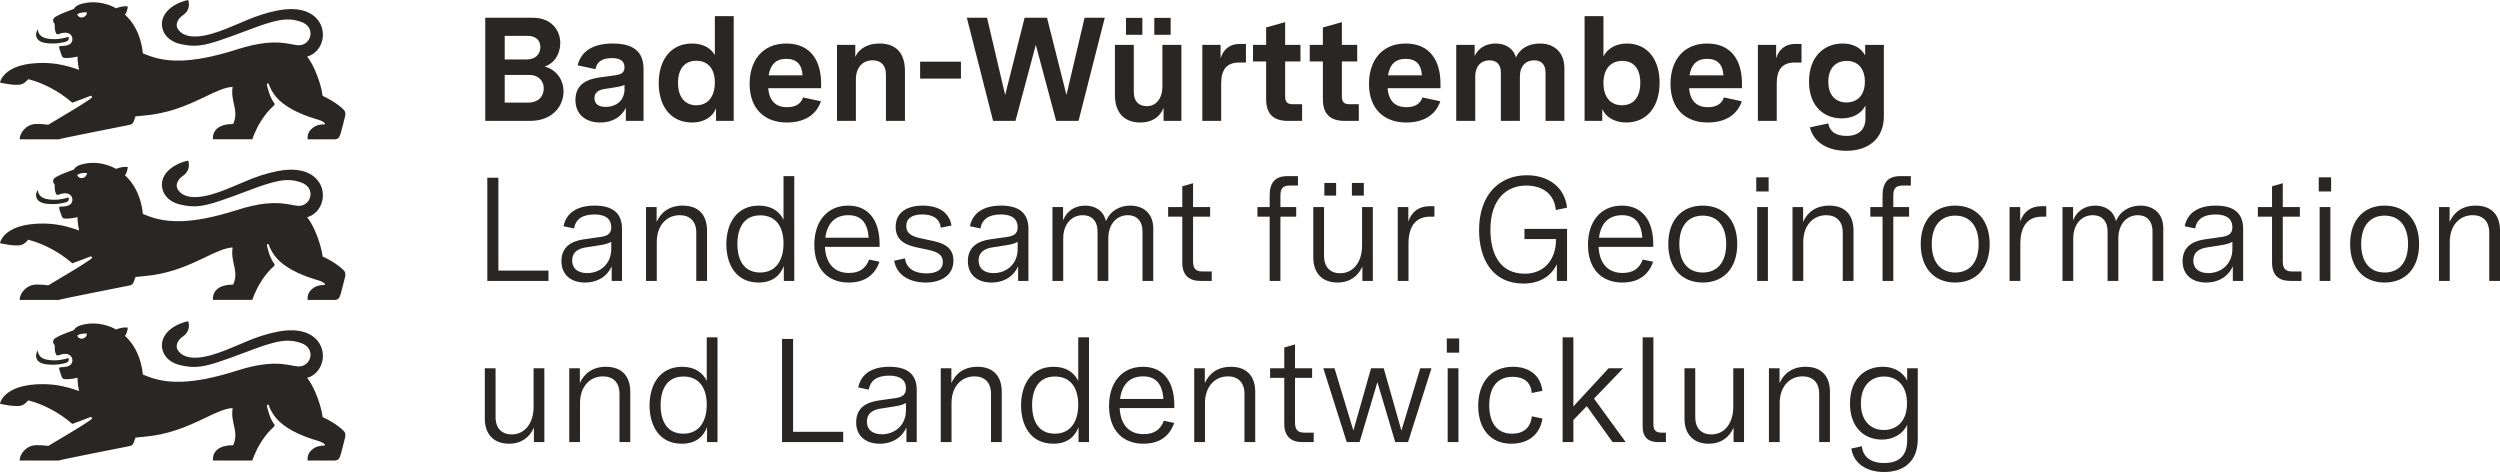 <svg xmlns="http://www.w3.org/2000/svg" viewBox='0 0 1085.756 205.5' fill="#2a2623">
    
    
    <g  ><path id="lion" d="M16.353,152.352c.036-.049.115-.019.12.041.069,1.365.852,3.476,4.662,3.952,3.604.455,6.313-.159,8.626-.841.259.624.191,1.608-1,2.048-1.074.328-3.995,1.18-8.536.698-4.239-.45-5.217-3.112-4.208-5.296.069-.148.146-.294.232-.437.014-.024.084-.139.103-.165ZM133.391,164.086c1.269,1.583,2.477,3.768,3.497,6.104,1.729,3.957,2.965,8.346,3.244,10.964,0,0,2.118.915,4.57,2.452,1.512.948,3.152,2.132,4.5,3.485.593.513,1.074,1.423.614,3.137-.095.386-1.487,6.026-1.831,7.137-.534,1.73-1.079,2.635-2.614,2.635h-11.764s-.402-2.534,1.508-4.349c1.868-1.772,3.472-1.952,4.869-2.106.159-.016,1.143-.064,1.206-.064,0-.275-.307-1.196-3.064-2.01-2.412-.714-5.683-1.762-8.963-3.306-2.728-1.285-5.463-2.913-7.717-4.979-1.71-1.573-2.827-3.238-3.562-4.58-.385-.702-.655-1.307-.832-1.744-.102-.253-.173-.449-.217-.576-.037-.108-.091-.244-.115-.292-.097-.19-.238-.317-.514-.229-.271.087-.308.336-.279.49,0,0,.005.057.027.162.188.909,1.193,5.418,3.137,7.832.238.317.275.714-.143,1.09-2.238,2.004-4.016,4.276-5.395,6.423-2.811,4.377-3.961,8.238-3.961,8.238h-17.098s-1.085-6.645,8.774-6.645c1.301-2.94,1.027-5.314.526-7.723-.526-2.53-1.301-5.097-.764-8.398-3.339.148-7.192,1.995-11.859,4.233-3.833,1.836-8.173,3.901-13.259,5.528-3.957,1.266-8.366,2.267-13.338,2.689l-3.725.36s-.603,1.751-.736,2.079c-.187.485-.407.813-.64,1.041-.461.45-.941.507-1.365.605-.257.052-.901.181-2.185.434-2.864.566-8.127,1.604-13.353,2.65-7.189,1.438-14.308,2.891-15.017,3.149H8.53c0-2.799,2.879-6.624,7.255-6.672,2.048-.021,2.995.064,5.175.344,2.778-1.698,6.011-3.608,8.986-5.37,4.577-2.704,9.144-5.672,9.816-6.275.181-.154.278-.371.116-.65-.156-.275-.415-.327-.618-.239-.349.127-7.705,2.979-7.853,2.968-3.173-2.765-6.381-4.825-9.242-6.343-5.641-2.993-9.931-3.874-9.931-3.874,0,0-1.238,1.746-3.043,2.259-2.662.751-9.192-.783-9.192-.783,0,0,.454-3.236,4.882-5.72,2.503-1.404,6.274-2.568,11.951-2.772,5.683-.206,10.806.545,17.516,2.963-.767-3.344-.682-5.799-.682-5.799-.804.249-3.313.73-5.25.661-1.027-.037-1.333-.228-1.741-1.434-.145-.416-.963-2.709-.99-3.138-.053-.556.265-.598.741-.63.251-.014.699-.041,1.344-.079,2.894-.233,3.747-1.556,3.667-3.111-.085-1.661-1.731-3.577-5.715-2.09-.635.217-1.164.259-1.402-.302-.54-1.391-.55-1.995-.566-3.751,0-.339-.148-.508-.307-.693-.111-.132-.365-.434-.365-.921,0-.212-.085-1.053.915-1.683,1.54-.889,2.032-1.27,8.07-3.487.794-1.312,2.175-2.106,5.075-2.614,7.599-1.286,13.219,2.323,13.219,2.323,0,0,3.027-1.206,5.17-.778-.429,3-1.291,3.534-1.291,3.534,1.49,1.296,3.755,3.78,5.5,7.747,1.075,2.445,1.952,5.453,2.327,9.094,3.803,1.554,8.677,3.422,17.057,3.101,5.916-.227,13.58-1.545,23.849-4.836,4.921-1.577,8.912-2.393,12.197-2.755,5.476-.603,8.995.054,11.605.543.883.164,1.667.312,2.386.381.618.061,1.198.025,1.734-.09,2.326-.502,3.823-2.51,3.96-4.646.073-1.139-.24-2.314-1.021-3.317-.656-.843-1.642-1.579-3.006-2.055-2.181-.761-4.147-1.155-6.578-1.045-3.874.175-8.93,1.664-17.923,5.133-9.624,3.605-14.963,5.511-19.335,6.084-3.046.399-5.623.15-8.855-.624-4.816-1.153-7.71-4.423-7.832-8.608.065-3.061,1.732-5.373,3.848-7.042,2.558-2.017,5.773-3.093,7.603-3.412,1.016,3.466-.704,5.597-2.614,6.845-1.048.72-3.524,3.296-1.82,5.852,1.253,1.847,3.302,2.874,6.059,3.108,3.066.26,7.008-.461,11.705-2.13,4.561-1.62,8.456-3.443,12.53-5.105,3.882-1.584,7.928-3.022,12.87-4,13.579-2.683,19.305,3.714,19.728,9.762.339,4.878-2.688,9.164-6.827,10.254ZM37.778,144.896c-1.349-.159-2.99.032-4.239.778.667,2.309,4.093,1.662,4.239-.778ZM16.353,82.602c.036-.049.115-.019.12.041.069,1.365.852,3.476,4.662,3.952,3.604.455,6.313-.159,8.626-.841.259.624.191,1.608-1,2.048-1.074.328-3.995,1.18-8.536.698-4.239-.45-5.217-3.112-4.208-5.296.069-.148.146-.294.232-.437.014-.024.084-.139.103-.165ZM133.391,94.336c1.269,1.583,2.477,3.768,3.497,6.104,1.729,3.957,2.965,8.346,3.244,10.964,0,0,2.118.915,4.57,2.452,1.512.948,3.152,2.132,4.5,3.485.593.513,1.074,1.423.614,3.137-.095.386-1.487,6.026-1.831,7.137-.534,1.73-1.079,2.635-2.614,2.635h-11.764s-.402-2.534,1.508-4.349c1.868-1.772,3.472-1.952,4.869-2.106.159-.016,1.143-.064,1.206-.064,0-.275-.307-1.196-3.064-2.01-2.412-.714-5.683-1.762-8.963-3.306-2.728-1.285-5.463-2.913-7.717-4.979-1.71-1.573-2.827-3.238-3.562-4.58-.385-.702-.655-1.307-.832-1.744-.102-.253-.173-.449-.217-.576-.037-.108-.091-.244-.115-.292-.097-.19-.238-.317-.514-.229-.271.087-.308.336-.279.49,0,0,.005.057.027.162.188.909,1.193,5.418,3.137,7.832.238.317.275.714-.143,1.09-2.238,2.004-4.016,4.276-5.395,6.423-2.811,4.377-3.961,8.238-3.961,8.238h-17.098s-1.085-6.645,8.774-6.645c1.301-2.94,1.027-5.314.526-7.723-.526-2.53-1.301-5.097-.764-8.398-3.339.148-7.192,1.995-11.859,4.233-3.833,1.836-8.173,3.901-13.259,5.528-3.957,1.266-8.366,2.267-13.338,2.689l-3.725.36s-.603,1.751-.736,2.079c-.187.485-.407.813-.64,1.041-.461.45-.941.507-1.365.605-.257.052-.901.181-2.185.434-2.864.566-8.127,1.604-13.353,2.65-7.189,1.438-14.308,2.891-15.017,3.149H8.53c0-2.799,2.879-6.624,7.255-6.672,2.048-.021,2.995.064,5.175.344,2.778-1.698,6.011-3.608,8.986-5.37,4.577-2.704,9.144-5.672,9.816-6.275.181-.154.278-.371.116-.65-.156-.275-.415-.327-.618-.239-.349.127-7.705,2.979-7.853,2.968-3.173-2.765-6.381-4.825-9.242-6.343-5.641-2.993-9.931-3.874-9.931-3.874,0,0-1.238,1.746-3.043,2.259-2.662.751-9.192-.783-9.192-.783,0,0,.454-3.236,4.882-5.72,2.503-1.404,6.274-2.568,11.951-2.772,5.683-.206,10.806.545,17.516,2.963-.767-3.344-.682-5.799-.682-5.799-.804.249-3.313.73-5.25.661-1.027-.037-1.333-.228-1.741-1.434-.145-.416-.963-2.709-.99-3.138-.053-.556.265-.598.741-.63.251-.014.699-.041,1.344-.079,2.894-.233,3.747-1.556,3.667-3.111-.085-1.661-1.731-3.577-5.715-2.09-.635.217-1.164.259-1.402-.302-.54-1.391-.55-1.995-.566-3.751,0-.339-.148-.508-.307-.693-.111-.132-.365-.434-.365-.921,0-.212-.085-1.053.915-1.683,1.54-.889,2.032-1.27,8.07-3.487.794-1.312,2.175-2.106,5.075-2.614,7.599-1.286,13.219,2.323,13.219,2.323,0,0,3.027-1.206,5.17-.778-.429,3-1.291,3.534-1.291,3.534,1.49,1.296,3.755,3.78,5.5,7.747,1.075,2.445,1.952,5.453,2.327,9.094,3.803,1.554,8.677,3.422,17.057,3.101,5.916-.227,13.58-1.545,23.849-4.836,4.921-1.577,8.912-2.393,12.197-2.755,5.476-.603,8.995.054,11.605.543.883.164,1.667.312,2.386.381.618.061,1.198.025,1.734-.09,2.326-.502,3.823-2.51,3.96-4.646.073-1.139-.24-2.314-1.021-3.317-.656-.843-1.642-1.579-3.006-2.055-2.181-.761-4.147-1.155-6.578-1.045-3.874.175-8.93,1.664-17.923,5.133-9.624,3.605-14.963,5.511-19.335,6.084-3.046.399-5.623.15-8.855-.624-4.816-1.153-7.71-4.423-7.832-8.608.065-3.061,1.732-5.373,3.848-7.042,2.558-2.017,5.773-3.093,7.603-3.412,1.016,3.466-.704,5.597-2.614,6.845-1.048.72-3.524,3.296-1.82,5.852,1.253,1.847,3.302,2.874,6.059,3.108,3.066.26,7.008-.461,11.705-2.13,4.561-1.62,8.456-3.443,12.53-5.105,3.882-1.584,7.928-3.022,12.87-4,13.579-2.683,19.305,3.714,19.728,9.762.339,4.878-2.688,9.164-6.827,10.254ZM37.778,75.146c-1.349-.159-2.99.032-4.239.778.667,2.309,4.093,1.662,4.239-.778ZM16.353,12.852c.036-.049.115-.019.12.041.069,1.365.852,3.476,4.662,3.952,3.604.455,6.313-.159,8.626-.841.259.624.191,1.608-1,2.048-1.074.328-3.995,1.18-8.536.698-4.239-.45-5.217-3.112-4.208-5.296.069-.148.146-.294.232-.437.014-.024.084-.139.103-.165ZM133.391,24.586c1.269,1.583,2.477,3.768,3.497,6.104,1.729,3.957,2.965,8.346,3.244,10.964,0,0,2.118.915,4.57,2.452,1.512.948,3.152,2.132,4.5,3.485.593.513,1.074,1.423.614,3.137-.095.386-1.487,6.026-1.831,7.137-.534,1.73-1.079,2.635-2.614,2.635h-11.764s-.402-2.534,1.508-4.349c1.868-1.772,3.472-1.952,4.869-2.106.159-.016,1.143-.064,1.206-.064,0-.275-.307-1.196-3.064-2.01-2.412-.714-5.683-1.762-8.963-3.306-2.728-1.285-5.463-2.913-7.717-4.979-1.71-1.573-2.827-3.238-3.562-4.58-.385-.702-.655-1.307-.832-1.744-.102-.253-.173-.449-.217-.576-.037-.108-.091-.244-.115-.292-.097-.19-.238-.317-.514-.229-.271.087-.308.336-.279.49,0,0,.005.057.027.162.188.909,1.193,5.418,3.137,7.832.238.317.275.714-.143,1.09-2.238,2.004-4.016,4.276-5.395,6.423-2.811,4.377-3.961,8.238-3.961,8.238h-17.098s-1.085-6.645,8.774-6.645c1.301-2.94,1.027-5.314.526-7.723-.526-2.53-1.301-5.097-.764-8.398-3.339.148-7.192,1.995-11.859,4.233-3.833,1.836-8.173,3.901-13.259,5.528-3.957,1.266-8.366,2.267-13.338,2.689l-3.725.36s-.603,1.751-.736,2.079c-.187.485-.407.813-.64,1.041-.461.45-.941.507-1.365.605-.257.052-.901.181-2.185.434-2.864.566-8.127,1.604-13.353,2.65-7.189,1.438-14.308,2.891-15.017,3.149H8.53c0-2.799,2.879-6.624,7.255-6.672,2.048-.021,2.995.064,5.175.344,2.778-1.698,6.011-3.608,8.986-5.37,4.577-2.704,9.144-5.672,9.816-6.275.181-.154.278-.371.116-.65-.156-.275-.415-.327-.618-.239-.349.127-7.705,2.979-7.853,2.968-3.173-2.765-6.381-4.825-9.242-6.343-5.641-2.993-9.931-3.874-9.931-3.874,0,0-1.238,1.746-3.043,2.259-2.662.751-9.192-.783-9.192-.783,0,0,.454-3.236,4.882-5.72,2.503-1.404,6.274-2.568,11.951-2.772,5.683-.206,10.806.545,17.516,2.963-.767-3.344-.682-5.799-.682-5.799-.804.249-3.313.73-5.25.661-1.027-.037-1.333-.228-1.741-1.434-.145-.416-.963-2.709-.99-3.138-.053-.556.265-.598.741-.63.251-.014.699-.041,1.344-.079,2.894-.233,3.747-1.556,3.667-3.111-.085-1.661-1.731-3.577-5.715-2.09-.635.217-1.164.259-1.402-.302-.54-1.391-.55-1.995-.566-3.751,0-.339-.148-.508-.307-.693-.111-.132-.365-.434-.365-.921,0-.212-.085-1.053.915-1.683,1.54-.889,2.032-1.27,8.07-3.487.794-1.312,2.175-2.106,5.075-2.614,7.599-1.286,13.219,2.323,13.219,2.323,0,0,3.027-1.206,5.17-.778-.429,3-1.291,3.534-1.291,3.534,1.49,1.296,3.755,3.78,5.5,7.747,1.075,2.445,1.952,5.453,2.327,9.094,3.803,1.554,8.677,3.422,17.057,3.101,5.916-.227,13.58-1.545,23.849-4.836,4.921-1.577,8.912-2.393,12.197-2.755,5.476-.603,8.995.054,11.605.543.883.164,1.667.312,2.386.381.618.061,1.198.025,1.734-.09,2.326-.502,3.823-2.51,3.96-4.646.073-1.139-.24-2.314-1.021-3.317-.656-.843-1.642-1.579-3.006-2.055-2.181-.761-4.147-1.155-6.578-1.045-3.874.175-8.93,1.664-17.923,5.133-9.624,3.605-14.963,5.511-19.335,6.084-3.046.399-5.623.15-8.855-.624-4.816-1.153-7.71-4.423-7.832-8.608.065-3.061,1.732-5.373,3.848-7.042,2.558-2.017,5.773-3.093,7.603-3.412,1.016,3.466-.704,5.597-2.614,6.845-1.048.72-3.524,3.296-1.82,5.852,1.253,1.847,3.302,2.874,6.059,3.108,3.066.26,7.008-.461,11.705-2.13,4.561-1.62,8.456-3.443,12.53-5.105,3.882-1.584,7.928-3.022,12.87-4,13.579-2.683,19.305,3.714,19.728,9.762.339,4.878-2.688,9.164-6.827,10.254ZM37.778,5.396c-1.349-.159-2.99.032-4.239.778.667,2.309,4.093,1.662,4.239-.778Z"/></g> <path d="M210.748 52.5L230.204 52.5C239.676 52.5 244.732 46.356 244.732 39.7C244.732 34.9 241.98 30.42 236.54 28.884C241.084 27.412 243.324 23.06 243.324 18.708C243.324 13.14 239.484 7.7 231.356 7.7L210.748 7.7ZM229.308 44.564L219.196 44.564L219.196 32.532L229.692 32.532C233.98 32.532 236.156 35.22 236.156 38.356C236.156 41.62 234.044 44.564 229.308 44.564ZM228.796 25.812L219.196 25.812L219.196 15.572L229.18 15.572C232.892 15.572 234.684 17.684 234.684 20.436C234.684 23.38 232.7 25.812 228.796 25.812ZM260.668 53.204C266.044 53.204 269.82 50.772 271.804 46.868L271.804 52.5L279.484 52.5L279.484 29.908C279.484 22.484 275.132 18.9 266.172 18.9C258.044 18.9 252.476 21.844 250.876 28.372L258.62 30.036C259.196 27.028 261.18 25.236 265.724 25.236C269.372 25.236 271.228 26.516 271.228 29.204C271.228 31.764 269.564 32.34 267.068 32.724L260.412 33.62C255.612 34.324 249.916 36.18 249.916 43.412C249.916 49.748 254.396 53.204 260.668 53.204ZM263.036 46.42C259.964 46.42 258.172 45.14 258.172 42.58C258.172 39.636 260.796 38.868 263.164 38.548L266.876 37.972C268.732 37.716 270.012 37.396 271.228 36.948L271.228 38.74C271.228 43.412 267.9 46.42 263.036 46.42ZM300.54 53.204C306.172 53.204 309.628 50.452 310.972 47.06L310.972 52.5L318.652 52.5L318.652 6.996L310.46 6.996L310.46 23.956C308.668 20.756 305.148 18.9 300.54 18.9C291.452 18.9 286.076 25.876 286.076 36.116C286.076 46.356 291.516 53.204 300.54 53.204ZM302.396 45.716C297.212 45.716 294.46 41.812 294.46 35.988C294.46 30.1 297.212 26.388 302.396 26.388C307.644 26.388 310.46 30.1 310.46 35.796C310.46 41.812 307.58 45.716 302.396 45.716ZM341.692 53.204C349.244 53.204 354.492 50.004 356.54 43.988L348.796 42.324C347.772 45.14 345.532 46.548 341.82 46.548C336.828 46.548 334.14 43.796 333.628 38.292L356.604 38.292L356.604 36.18C356.604 26.644 352.252 18.9 341.5 18.9C331.004 18.9 325.564 26.452 325.564 36.436C325.564 47.188 332.028 53.204 341.692 53.204ZM333.82 32.724C334.588 28.052 336.956 25.556 341.5 25.556C346.044 25.556 348.284 28.052 348.54 32.724ZM363.516 52.5L371.708 52.5L371.708 34.58C371.708 29.14 374.716 26.196 379.004 26.196C382.46 26.196 384.764 28.244 384.764 32.276L384.764 52.5L393.02 52.5L393.02 30.804C393.02 23.316 389.372 18.9 382.012 18.9C377.02 18.9 373.308 20.884 371.452 24.66L371.452 19.476L363.516 19.476ZM399.612 34.132L417.34 34.132L417.34 26.772L399.612 26.772ZM431.292 52.5L441.02 52.5L449.852 19.476L458.684 52.5L468.412 52.5L479.804 7.7L471.036 7.7L463.164 41.236L454.716 7.7L444.988 7.7L436.54 41.236L428.668 7.7L419.9 7.7ZM495.228 53.204C499.964 53.204 503.612 51.156 505.34 46.868L505.34 52.5L513.084 52.5L513.084 19.476L504.828 19.476L504.828 37.588C504.828 42.772 502.14 46.1 498.044 46.1C494.588 46.1 492.412 44.052 492.412 39.956L492.412 19.476L484.22 19.476L484.22 41.3C484.22 48.788 488.124 53.204 495.228 53.204ZM501.308 15.124L508.412 15.124L508.412 7.764L501.308 7.764ZM489.02 15.124L496.124 15.124L496.124 7.764L489.02 7.764ZM522.172 52.5L530.364 52.5L530.364 36.244C530.364 30.484 532.54 27.156 538.172 27.156L541.116 27.156L541.116 19.092L538.236 19.092C534.012 19.092 531.196 21.588 530.108 25.364L530.108 19.476L522.172 19.476ZM559.292 52.5L565.5 52.5L565.5 45.268L561.532 45.268C558.972 45.268 558.14 44.244 558.14 41.748L558.14 26.708L564.796 26.708L564.796 19.476L558.14 19.476L558.14 9.62L549.884 11.924L549.884 19.476L544.188 19.476L544.188 26.708L549.884 26.708L549.884 43.092C549.884 49.428 553.02 52.5 559.292 52.5ZM583.932 52.5L590.14 52.5L590.14 45.268L586.172 45.268C583.612 45.268 582.78 44.244 582.78 41.748L582.78 26.708L589.436 26.708L589.436 19.476L582.78 19.476L582.78 9.62L574.524 11.924L574.524 19.476L568.828 19.476L568.828 26.708L574.524 26.708L574.524 43.092C574.524 49.428 577.66 52.5 583.932 52.5ZM610.684 53.204C618.236 53.204 623.484 50.004 625.532 43.988L617.788 42.324C616.764 45.14 614.524 46.548 610.812 46.548C605.82 46.548 603.132 43.796 602.62 38.292L625.596 38.292L625.596 36.18C625.596 26.644 621.244 18.9 610.492 18.9C599.996 18.9 594.556 26.452 594.556 36.436C594.556 47.188 601.02 53.204 610.684 53.204ZM602.812 32.724C603.58 28.052 605.948 25.556 610.492 25.556C615.036 25.556 617.276 28.052 617.532 32.724ZM632.444 52.5L640.7 52.5L640.7 33.236C640.7 28.564 643.452 26.196 646.844 26.196C649.916 26.196 651.836 27.924 651.836 31.508L651.836 52.5L660.092 52.5L660.092 33.236C660.092 28.564 662.78 26.196 666.236 26.196C669.308 26.196 671.228 27.924 671.228 31.508L671.228 52.5L679.42 52.5L679.42 29.588C679.42 22.548 674.748 18.9 668.924 18.9C664.188 18.9 660.284 20.756 658.364 24.98C657.212 20.756 653.564 18.9 649.532 18.9C645.5 18.9 642.108 20.756 640.444 24.34L640.444 19.476L632.444 19.476ZM706.3 53.204C715.324 53.204 720.764 46.228 720.764 35.924C720.764 25.876 715.58 18.9 706.556 18.9C701.692 18.9 698.108 21.14 696.38 24.532L696.38 6.996L688.188 6.996L688.188 52.5L695.868 52.5L695.868 47.316C697.212 50.58 700.86 53.204 706.3 53.204ZM704.444 45.716C699.324 45.716 696.38 42.004 696.38 36.052C696.38 30.164 699.324 26.452 704.572 26.452C709.756 26.452 712.38 30.1 712.38 35.988C712.38 41.876 709.692 45.716 704.444 45.716ZM741.628 53.204C749.18 53.204 754.428 50.004 756.476 43.988L748.732 42.324C747.708 45.14 745.468 46.548 741.756 46.548C736.764 46.548 734.076 43.796 733.564 38.292L756.54 38.292L756.54 36.18C756.54 26.644 752.188 18.9 741.436 18.9C730.94 18.9 725.5 26.452 725.5 36.436C725.5 47.188 731.964 53.204 741.628 53.204ZM733.756 32.724C734.524 28.052 736.892 25.556 741.436 25.556C745.98 25.556 748.22 28.052 748.476 32.724ZM763.452 52.5L771.644 52.5L771.644 36.244C771.644 30.484 773.82 27.156 779.452 27.156L782.396 27.156L782.396 19.092L779.516 19.092C775.292 19.092 772.476 21.588 771.388 25.364L771.388 19.476L763.452 19.476ZM801.852 65.492C810.812 65.492 818.172 60.82 818.172 50.388L818.172 19.476L810.044 19.476L810.044 24.084C808.508 21.076 805.18 18.9 800.252 18.9C792.316 18.9 785.66 24.468 785.66 35.412C785.66 46.164 792.124 51.412 799.868 51.412C804.604 51.412 808.38 49.364 810.172 45.844L810.172 51.412C810.172 56.404 807.1 59.028 801.916 59.028C796.86 59.028 794.492 56.724 794.044 53.588L786.044 55.316C787.708 61.908 793.788 65.492 801.852 65.492ZM801.916 44.5C797.5 44.5 794.044 41.62 794.044 35.54C794.044 29.268 797.564 26.452 802.044 26.452C806.524 26.452 809.916 29.396 809.916 35.476C809.916 41.812 806.204 44.5 801.916 44.5Z"/> <path d="M211.644 122L238.204 122L238.204 117.52L216.444 117.52L216.444 77.2L211.644 77.2ZM254.012 122.704C259.644 122.704 263.74 119.952 265.66 115.664L265.66 122L270.14 122L270.14 99.408C270.14 92.496 266.044 89.296 258.236 89.296C250.748 89.296 245.948 92.368 244.732 98.256L249.34 99.216C249.916 95.248 252.924 93.136 258.172 93.136C263.1 93.136 265.468 95.184 265.468 98.704C265.468 101.84 263.292 102.544 260.732 102.928L253.436 103.952C248.316 104.72 243.836 107.088 243.836 113.424C243.836 119.632 248.316 122.704 254.012 122.704ZM254.972 118.608C251.388 118.608 248.508 116.944 248.508 113.104C248.508 108.624 252.54 107.664 255.164 107.344L260.028 106.576C262.844 106.192 264.252 105.68 265.468 105.04L265.468 108.112C265.468 114.704 260.604 118.608 254.972 118.608ZM280.572 122L285.244 122L285.244 105.104C285.244 97.808 289.596 93.456 295.228 93.456C299.452 93.456 302.396 95.952 302.396 101.008L302.396 122L307.068 122L307.068 100.176C307.068 93.328 303.356 89.296 296.508 89.296C290.62 89.296 286.972 92.304 285.18 96.4L285.18 89.936L280.572 89.936ZM329.468 122.704C335.676 122.704 338.876 119.504 340.412 115.536L340.412 122L344.956 122L344.956 76.496L340.284 76.496L340.284 95.44C338.62 91.92 335.164 89.296 329.596 89.296C319.868 89.296 315.452 97.104 315.452 106.064C315.452 114.896 319.676 122.704 329.468 122.704ZM330.108 118.352C323.004 118.352 320.252 112.784 320.252 105.936C320.252 99.088 323.068 93.52 330.172 93.52C337.276 93.52 340.284 98.896 340.284 105.744C340.284 112.72 337.212 118.352 330.108 118.352ZM368.572 122.704C375.356 122.704 379.9 119.632 381.948 113.68L377.468 112.72C375.996 116.56 373.372 118.544 368.7 118.544C362.492 118.544 358.652 114.64 358.268 107.216L382.012 107.216L382.012 106C382.012 96.464 377.788 89.296 368.38 89.296C359.1 89.296 353.66 96.336 353.66 106.256C353.66 116.88 359.612 122.704 368.572 122.704ZM358.46 103.248C359.164 97.36 362.364 93.456 368.444 93.456C374.332 93.456 376.828 97.168 377.276 103.248ZM402.044 122.704C408.444 122.704 414.076 119.76 414.076 113.168C414.076 106.96 409.148 105.424 404.092 104.4L400.188 103.568C396.54 102.8 393.596 101.712 393.596 98.128C393.596 94.992 395.9 93.136 400.572 93.136C405.052 93.136 408.188 94.928 408.572 98.896L413.244 97.936C412.284 92.368 407.804 89.296 400.764 89.296C393.916 89.296 388.988 92.24 388.988 98.576C388.988 104.72 393.788 106.576 398.588 107.536L402.812 108.432C406.716 109.264 409.468 110.416 409.468 113.744C409.468 117.264 406.588 118.736 402.3 118.736C397.82 118.736 393.724 117.072 393.02 112.208L388.348 113.232C389.436 119.824 395.516 122.704 402.044 122.704ZM430.524 122.704C436.156 122.704 440.252 119.952 442.172 115.664L442.172 122L446.652 122L446.652 99.408C446.652 92.496 442.556 89.296 434.748 89.296C427.26 89.296 422.46 92.368 421.244 98.256L425.852 99.216C426.428 95.248 429.436 93.136 434.684 93.136C439.612 93.136 441.98 95.184 441.98 98.704C441.98 101.84 439.804 102.544 437.244 102.928L429.948 103.952C424.828 104.72 420.348 107.088 420.348 113.424C420.348 119.632 424.828 122.704 430.524 122.704ZM431.484 118.608C427.9 118.608 425.02 116.944 425.02 113.104C425.02 108.624 429.052 107.664 431.676 107.344L436.54 106.576C439.356 106.192 440.764 105.68 441.98 105.04L441.98 108.112C441.98 114.704 437.116 118.608 431.484 118.608ZM457.084 122L461.756 122L461.756 103.632C461.756 96.976 465.724 93.456 470.268 93.456C473.98 93.456 476.668 95.76 476.668 100.624L476.668 122L481.34 122L481.34 103.632C481.34 96.976 485.244 93.456 489.852 93.456C493.5 93.456 496.188 95.76 496.188 100.624L496.188 122L500.86 122L500.86 99.152C500.86 92.688 496.572 89.296 490.876 89.296C486.268 89.296 482.044 91.664 480.316 96.08C479.292 91.472 475.644 89.296 471.292 89.296C466.684 89.296 463.228 91.792 461.692 95.696L461.692 89.936L457.084 89.936ZM521.34 122L526.268 122L526.268 117.904L522.236 117.904C519.1 117.904 518.14 116.432 518.14 113.424L518.14 94.096L525.564 94.096L525.564 89.936L518.14 89.936L518.14 79.568L513.468 80.912L513.468 89.936L507.324 89.936L507.324 94.096L513.468 94.096L513.468 114C513.468 119.44 516.284 122 521.34 122ZM551.42 122L556.092 122L556.092 94.096L562.94 94.096L562.94 89.936L556.092 89.936L556.092 85.072C556.092 81.936 557.052 80.592 560.124 80.592L563.708 80.592L563.708 76.496L559.1 76.496C554.044 76.496 551.42 79.056 551.42 84.88L551.42 89.936L546.108 89.936L546.108 94.096L551.42 94.096ZM580.86 122.704C586.236 122.704 589.82 119.952 591.676 115.728L591.676 122L596.22 122L596.22 89.936L591.548 89.936L591.548 106.704C591.548 113.68 587.836 118.672 582.012 118.672C577.916 118.672 575.036 116.176 575.036 111.12L575.036 89.936L570.364 89.936L570.364 111.824C570.364 118.672 574.332 122.704 580.86 122.704ZM587.132 84.944L592.316 84.944L592.316 79.44L587.132 79.44ZM575.164 84.944L580.284 84.944L580.284 79.44L575.164 79.44ZM607.036 122L611.708 122L611.708 105.936C611.708 98.96 614.332 94.096 621.116 94.096L622.972 94.096L622.972 89.552L620.924 89.552C616.124 89.552 613.052 92.048 611.644 96.208L611.644 89.936L607.036 89.936ZM661.628 123.152C668.476 123.152 673.532 120.144 676.156 114.768L676.156 122L680.572 122L680.572 99.408L662.076 99.408L662.076 103.824L675.772 103.824L675.772 104.144C675.772 112.528 670.844 118.864 662.204 118.864C651.452 118.864 647.292 110.352 647.292 99.664C647.292 87.056 653.82 80.592 662.844 80.592C670.012 80.592 675.068 84.304 675.708 91.216L680.572 90.192C679.548 81.168 672.38 76.112 663.1 76.112C651.26 76.112 642.364 84.432 642.364 99.92C642.364 112.464 648.124 123.152 661.628 123.152ZM704.572 122.704C711.356 122.704 715.9 119.632 717.948 113.68L713.468 112.72C711.996 116.56 709.372 118.544 704.7 118.544C698.492 118.544 694.652 114.64 694.268 107.216L718.012 107.216L718.012 106C718.012 96.464 713.788 89.296 704.38 89.296C695.1 89.296 689.66 96.336 689.66 106.256C689.66 116.88 695.612 122.704 704.572 122.704ZM694.46 103.248C695.164 97.36 698.364 93.456 704.444 93.456C710.332 93.456 712.828 97.168 713.276 103.248ZM739.516 122.704C748.668 122.704 754.492 116.368 754.492 106C754.492 95.632 748.668 89.296 739.516 89.296C730.364 89.296 724.54 95.632 724.54 106C724.54 116.368 730.364 122.704 739.516 122.704ZM739.516 118.352C733.244 118.352 729.34 113.936 729.34 106C729.34 98.064 733.244 93.648 739.516 93.648C745.788 93.648 749.692 98.064 749.692 106C749.692 113.936 745.788 118.352 739.516 118.352ZM763.132 122L767.804 122L767.804 89.936L763.132 89.936ZM762.748 83.152L768.124 83.152L768.124 77.008L762.748 77.008ZM778.492 122L783.164 122L783.164 105.104C783.164 97.808 787.516 93.456 793.148 93.456C797.372 93.456 800.316 95.952 800.316 101.008L800.316 122L804.988 122L804.988 100.176C804.988 93.328 801.276 89.296 794.428 89.296C788.54 89.296 784.892 92.304 783.1 96.4L783.1 89.936L778.492 89.936ZM817.596 122L822.268 122L822.268 94.096L829.116 94.096L829.116 89.936L822.268 89.936L822.268 85.072C822.268 81.936 823.228 80.592 826.3 80.592L829.884 80.592L829.884 76.496L825.276 76.496C820.22 76.496 817.596 79.056 817.596 84.88L817.596 89.936L812.284 89.936L812.284 94.096L817.596 94.096ZM849.148 122.704C858.3 122.704 864.124 116.368 864.124 106C864.124 95.632 858.3 89.296 849.148 89.296C839.996 89.296 834.172 95.632 834.172 106C834.172 116.368 839.996 122.704 849.148 122.704ZM849.148 118.352C842.876 118.352 838.972 113.936 838.972 106C838.972 98.064 842.876 93.648 849.148 93.648C855.42 93.648 859.324 98.064 859.324 106C859.324 113.936 855.42 118.352 849.148 118.352ZM872.764 122L877.436 122L877.436 105.936C877.436 98.96 880.06 94.096 886.844 94.096L888.7 94.096L888.7 89.552L886.652 89.552C881.852 89.552 878.78 92.048 877.372 96.208L877.372 89.936L872.764 89.936ZM895.74 122L900.412 122L900.412 103.632C900.412 96.976 904.38 93.456 908.924 93.456C912.636 93.456 915.324 95.76 915.324 100.624L915.324 122L919.996 122L919.996 103.632C919.996 96.976 923.9 93.456 928.508 93.456C932.156 93.456 934.844 95.76 934.844 100.624L934.844 122L939.516 122L939.516 99.152C939.516 92.688 935.228 89.296 929.532 89.296C924.924 89.296 920.7 91.664 918.972 96.08C917.948 91.472 914.3 89.296 909.948 89.296C905.34 89.296 901.884 91.792 900.348 95.696L900.348 89.936L895.74 89.936ZM958.076 122.704C963.708 122.704 967.804 119.952 969.724 115.664L969.724 122L974.204 122L974.204 99.408C974.204 92.496 970.108 89.296 962.3 89.296C954.812 89.296 950.012 92.368 948.796 98.256L953.404 99.216C953.98 95.248 956.988 93.136 962.236 93.136C967.164 93.136 969.532 95.184 969.532 98.704C969.532 101.84 967.356 102.544 964.796 102.928L957.5 103.952C952.38 104.72 947.9 107.088 947.9 113.424C947.9 119.632 952.38 122.704 958.076 122.704ZM959.036 118.608C955.452 118.608 952.572 116.944 952.572 113.104C952.572 108.624 956.604 107.664 959.228 107.344L964.092 106.576C966.908 106.192 968.316 105.68 969.532 105.04L969.532 108.112C969.532 114.704 964.668 118.608 959.036 118.608ZM994.62 122L999.548 122L999.548 117.904L995.516 117.904C992.38 117.904 991.42 116.432 991.42 113.424L991.42 94.096L998.844 94.096L998.844 89.936L991.42 89.936L991.42 79.568L986.748 80.912L986.748 89.936L980.604 89.936L980.604 94.096L986.748 94.096L986.748 114C986.748 119.44 989.564 122 994.62 122ZM1007.42 122L1012.092 122L1012.092 89.936L1007.42 89.936ZM1007.036 83.152L1012.412 83.152L1012.412 77.008L1007.036 77.008ZM1035.644 122.704C1044.796 122.704 1050.62 116.368 1050.62 106C1050.62 95.632 1044.796 89.296 1035.644 89.296C1026.492 89.296 1020.668 95.632 1020.668 106C1020.668 116.368 1026.492 122.704 1035.644 122.704ZM1035.644 118.352C1029.372 118.352 1025.468 113.936 1025.468 106C1025.468 98.064 1029.372 93.648 1035.644 93.648C1041.916 93.648 1045.82 98.064 1045.82 106C1045.82 113.936 1041.916 118.352 1035.644 118.352ZM1059.26 122L1063.932 122L1063.932 105.104C1063.932 97.808 1068.284 93.456 1073.916 93.456C1078.14 93.456 1081.084 95.952 1081.084 101.008L1081.084 122L1085.756 122L1085.756 100.176C1085.756 93.328 1082.044 89.296 1075.196 89.296C1069.308 89.296 1065.66 92.304 1063.868 96.4L1063.868 89.936L1059.26 89.936Z"/> <path d="M221.052 192.704C226.428 192.704 230.012 189.952 231.868 185.728L231.868 192L236.412 192L236.412 159.936L231.74 159.936L231.74 176.704C231.74 183.68 228.028 188.672 222.204 188.672C218.108 188.672 215.228 186.176 215.228 181.12L215.228 159.936L210.556 159.936L210.556 181.824C210.556 188.672 214.524 192.704 221.052 192.704ZM247.228 192L251.9 192L251.9 175.104C251.9 167.808 256.252 163.456 261.884 163.456C266.108 163.456 269.052 165.952 269.052 171.008L269.052 192L273.724 192L273.724 170.176C273.724 163.328 270.012 159.296 263.164 159.296C257.276 159.296 253.628 162.304 251.836 166.4L251.836 159.936L247.228 159.936ZM296.124 192.704C302.332 192.704 305.532 189.504 307.068 185.536L307.068 192L311.612 192L311.612 146.496L306.94 146.496L306.94 165.44C305.276 161.92 301.82 159.296 296.252 159.296C286.524 159.296 282.108 167.104 282.108 176.064C282.108 184.896 286.332 192.704 296.124 192.704ZM296.764 188.352C289.66 188.352 286.908 182.784 286.908 175.936C286.908 169.088 289.724 163.52 296.828 163.52C303.932 163.52 306.94 168.896 306.94 175.744C306.94 182.72 303.868 188.352 296.764 188.352ZM339.644 192L366.204 192L366.204 187.52L344.444 187.52L344.444 147.2L339.644 147.2ZM382.012 192.704C387.644 192.704 391.74 189.952 393.66 185.664L393.66 192L398.14 192L398.14 169.408C398.14 162.496 394.044 159.296 386.236 159.296C378.748 159.296 373.948 162.368 372.732 168.256L377.34 169.216C377.916 165.248 380.924 163.136 386.172 163.136C391.1 163.136 393.468 165.184 393.468 168.704C393.468 171.84 391.292 172.544 388.732 172.928L381.436 173.952C376.316 174.72 371.836 177.088 371.836 183.424C371.836 189.632 376.316 192.704 382.012 192.704ZM382.972 188.608C379.388 188.608 376.508 186.944 376.508 183.104C376.508 178.624 380.54 177.664 383.164 177.344L388.028 176.576C390.844 176.192 392.252 175.68 393.468 175.04L393.468 178.112C393.468 184.704 388.604 188.608 382.972 188.608ZM408.572 192L413.244 192L413.244 175.104C413.244 167.808 417.596 163.456 423.228 163.456C427.452 163.456 430.396 165.952 430.396 171.008L430.396 192L435.068 192L435.068 170.176C435.068 163.328 431.356 159.296 424.508 159.296C418.62 159.296 414.972 162.304 413.18 166.4L413.18 159.936L408.572 159.936ZM457.468 192.704C463.676 192.704 466.876 189.504 468.412 185.536L468.412 192L472.956 192L472.956 146.496L468.284 146.496L468.284 165.44C466.62 161.92 463.164 159.296 457.596 159.296C447.868 159.296 443.452 167.104 443.452 176.064C443.452 184.896 447.676 192.704 457.468 192.704ZM458.108 188.352C451.004 188.352 448.252 182.784 448.252 175.936C448.252 169.088 451.068 163.52 458.172 163.52C465.276 163.52 468.284 168.896 468.284 175.744C468.284 182.72 465.212 188.352 458.108 188.352ZM496.572 192.704C503.356 192.704 507.9 189.632 509.948 183.68L505.468 182.72C503.996 186.56 501.372 188.544 496.7 188.544C490.492 188.544 486.652 184.64 486.268 177.216L510.012 177.216L510.012 176C510.012 166.464 505.788 159.296 496.38 159.296C487.1 159.296 481.66 166.336 481.66 176.256C481.66 186.88 487.612 192.704 496.572 192.704ZM486.46 173.248C487.164 167.36 490.364 163.456 496.444 163.456C502.332 163.456 504.828 167.168 505.276 173.248ZM518.652 192L523.324 192L523.324 175.104C523.324 167.808 527.676 163.456 533.308 163.456C537.532 163.456 540.476 165.952 540.476 171.008L540.476 192L545.148 192L545.148 170.176C545.148 163.328 541.436 159.296 534.588 159.296C528.7 159.296 525.052 162.304 523.26 166.4L523.26 159.936L518.652 159.936ZM565.628 192L570.556 192L570.556 187.904L566.524 187.904C563.388 187.904 562.428 186.432 562.428 183.424L562.428 164.096L569.852 164.096L569.852 159.936L562.428 159.936L562.428 149.568L557.756 150.912L557.756 159.936L551.612 159.936L551.612 164.096L557.756 164.096L557.756 184C557.756 189.44 560.572 192 565.628 192ZM584.892 192L590.46 192L598.204 165.952L605.948 192L611.516 192L621.692 159.936L616.828 159.936L608.636 187.008L600.956 159.936L595.452 159.936L587.772 187.008L579.58 159.936L574.716 159.936ZM628.732 192L633.404 192L633.404 159.936L628.732 159.936ZM628.348 153.152L633.724 153.152L633.724 147.008L628.348 147.008ZM656.444 192.704C663.74 192.704 668.86 188.672 669.884 181.76L665.276 180.8C664.764 185.792 661.628 188.352 656.7 188.352C649.66 188.352 646.78 182.976 646.78 176C646.78 169.024 649.66 163.648 656.956 163.648C661.756 163.648 664.956 166.016 665.212 170.688L669.884 169.728C669.052 162.944 664.06 159.296 657.084 159.296C646.908 159.296 641.98 166.912 641.98 176.256C641.98 185.216 646.46 192.704 656.444 192.704ZM678.652 192L683.324 192L683.324 182.4L689.148 176.384L700.348 192L706.044 192L692.284 173.12L704.956 159.936L698.62 159.936L683.324 176.512L683.324 146.496L678.652 146.496ZM720.06 192L723.516 192L723.516 187.904L721.596 187.904C718.972 187.904 718.076 186.688 718.076 184.128L718.076 146.496L713.404 146.496L713.404 185.344C713.404 189.824 715.836 192 720.06 192ZM742.076 192.704C747.452 192.704 751.036 189.952 752.892 185.728L752.892 192L757.436 192L757.436 159.936L752.764 159.936L752.764 176.704C752.764 183.68 749.052 188.672 743.228 188.672C739.132 188.672 736.252 186.176 736.252 181.12L736.252 159.936L731.58 159.936L731.58 181.824C731.58 188.672 735.548 192.704 742.076 192.704ZM768.252 192L772.924 192L772.924 175.104C772.924 167.808 777.276 163.456 782.908 163.456C787.132 163.456 790.076 165.952 790.076 171.008L790.076 192L794.748 192L794.748 170.176C794.748 163.328 791.036 159.296 784.188 159.296C778.3 159.296 774.652 162.304 772.86 166.4L772.86 159.936L768.252 159.936ZM818.3 204.992C826.94 204.992 832.892 200.256 832.892 190.784L832.892 159.936L828.284 159.936L828.284 165.312C826.748 162.112 823.228 159.296 817.66 159.296C809.852 159.296 803.452 164.608 803.452 175.232C803.452 185.472 809.468 190.912 817.34 190.912C821.948 190.912 826.364 188.736 828.284 184.448L828.284 191.232C828.284 198.208 824.38 201.088 818.364 201.088C811.964 201.088 809.084 198.016 808.572 193.792L804.028 194.816C805.052 201.216 810.492 204.992 818.3 204.992ZM818.108 186.752C812.476 186.752 808.188 182.784 808.188 175.232C808.188 167.36 812.668 163.52 818.3 163.52C823.868 163.52 828.22 167.424 828.22 175.168C828.22 183.296 823.42 186.752 818.108 186.752Z"/>
    
  </svg>